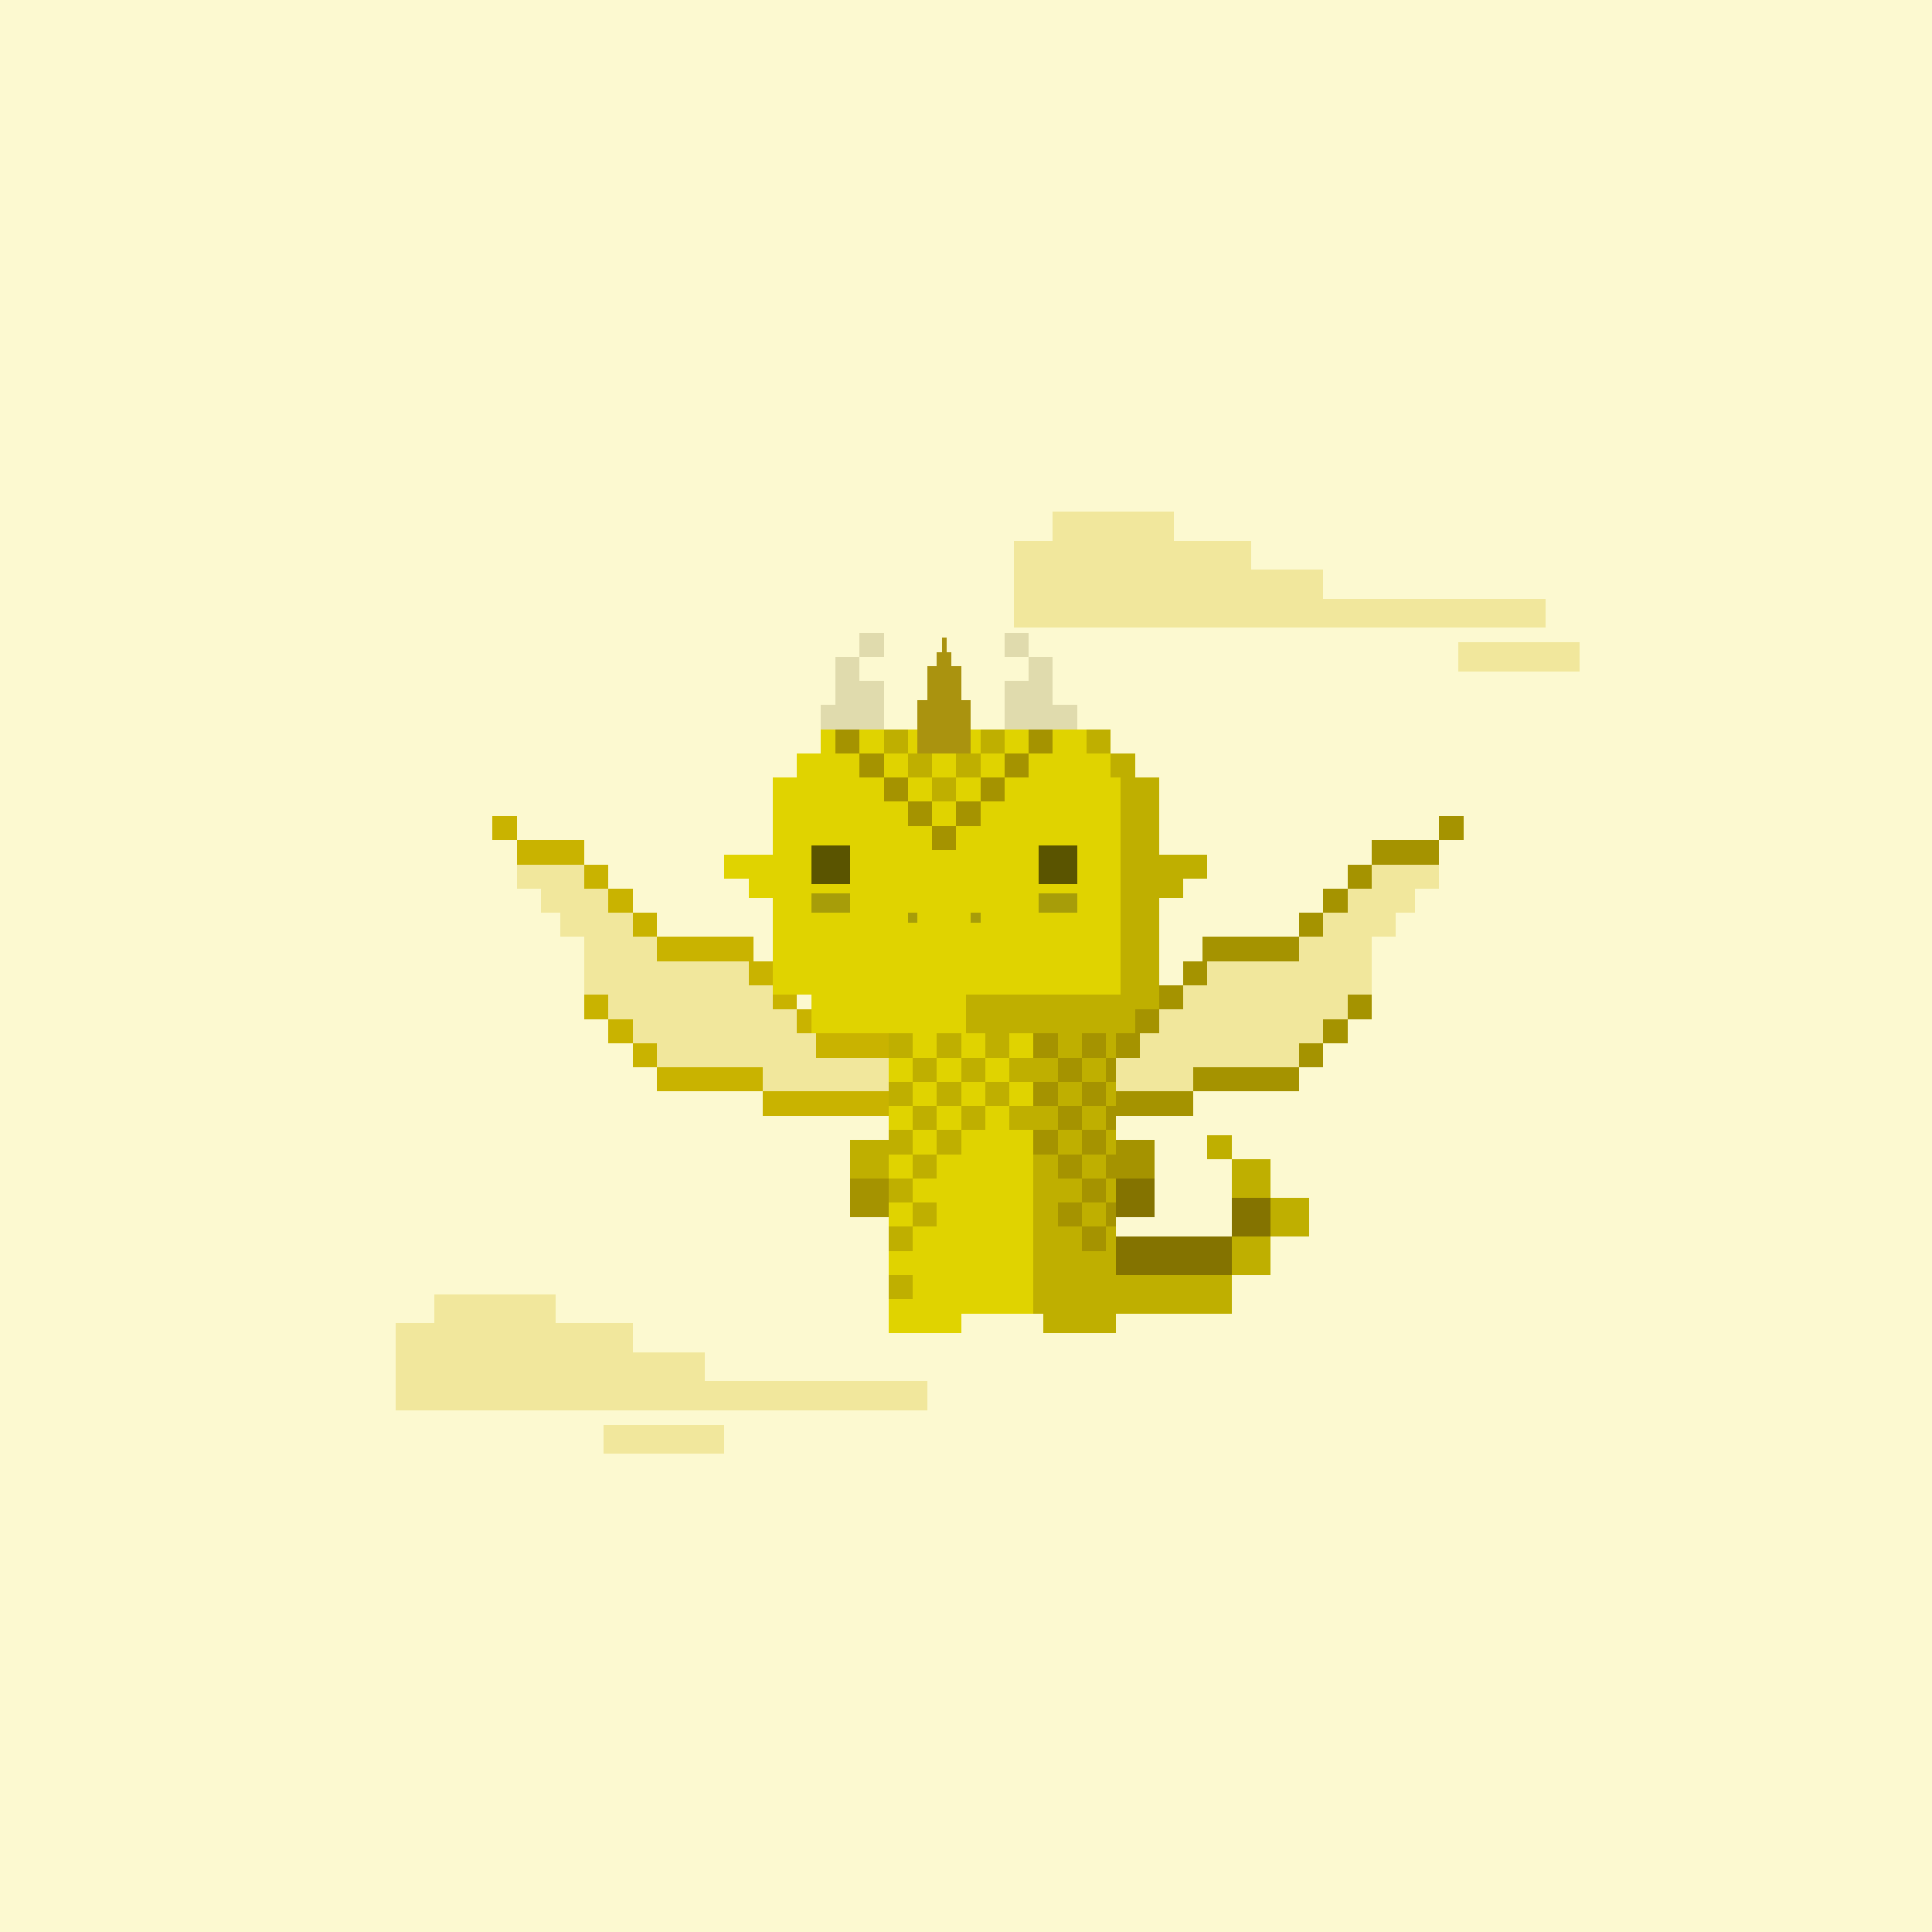 <svg xmlns="http://www.w3.org/2000/svg" viewBox="0 0 400 400">
  <defs>
    <style>.Body__cls-1{fill:#fcf9d0}.Body__cls-2{fill:#e0d300}.Body__cls-3{fill:#bfaf00}.Body__cls-4{fill:#847300}.Body__cls-5{fill:#231f20;opacity:0.3}.Body__cls-6{opacity:0.6}.Body__cls-7{fill:#a59300}.Body__cls-8{fill:#aa930f}</style>
  </defs>
  <g id="Body__Golden_Dragon" data-name="Golden Dragon" shape-rendering="crispEdges">
    <path class="Body__cls-1" d="M-5-5H411V411H-5z"/>
    <path class="Body__cls-2" d="M240 206 240 161 235 161 235 156 230 156 230 151 170 151 170 156 165 156 165 161 160 161 160 177 155 177 150 177 150 182 155 182 155 186 160 186 160 206 168 206 168 214 184 214 184 262 184 272 184 276 199 276 199 272 214 272 214 214 200 214 200 206 240 206z"/>
    <path class="Body__cls-3" d="M239 264 231 264 231 262 231 214 235 214 235 209 240 209 240 206 240 186 245 186 245 182 250 182 250 177 245 177 240 177 240 161 235 161 235 156 230 156 230 161 232 161 232 206 200 206 200 214 214 214 214 272 216 272 216 276 231 276 231 272 239 272 247 272 255 272 255 264 247 264 239 264zM255 256H263V264H255zM225 151H230V156H225z"/>
    <path class="Body__cls-4" d="M255 248H263V256H255zM247 256 239 256 231 256 231 264 239 264 247 264 255 264 255 256 247 256z"/>
    <path class="Body__cls-3" d="M263 248H271V256H263zM255 240H263V248H255z"/>
    <path class="Body__cls-3" transform="translate(505 475) rotate(180)" d="M250 235H255V240H250z"/>
    <path id="Body__Mouth" class="Body__cls-5" d="M188 189H190V191H188z"/>
    <path id="Body__Mouth-2" data-name="Mouth" class="Body__cls-5" d="M201 189H203V191H201z"/>
    <path id="Body__Left_Eye" data-name="Left Eye" class="Body__cls-6" d="M168 175H176V183H168z"/>
    <path id="Body__Right_Eye" data-name="Right Eye" class="Body__cls-6" d="M215 175H223V183H215z"/>
    <path id="Body__Left_Cheek" data-name="Left Cheek" class="Body__cls-5" d="M168 185H176V189H168z"/>
    <path id="Body__Right_Cheek" data-name="Right Cheek" class="Body__cls-5" d="M215 185H223V189H215z"/>
    <path id="Body__Left_Arm" data-name="Left Arm" class="Body__cls-3" d="M176 236H184V252H176z"/>
    <path id="Body__Right_Arm" data-name="Right Arm" class="Body__cls-7" d="M231 236H239V252H231z"/>
    <path id="Body__Left_Shoe" data-name="Left Shoe" class="Body__cls-7" d="M176 244H184V252H176z"/>
    <path id="Body__Left_Hand" data-name="Left Hand" class="Body__cls-4" d="M231 244H239V252H231z"/>
    <path class="Body__cls-7" d="M193 171H198V176H193z"/>
    <path class="Body__cls-3" d="M193 161H198V166H193z"/>
    <path class="Body__cls-7" d="M188 166H193V171H188zM183 161H188V166H183zM198 166H203V171H198zM203 161H208V166H203zM193 151H198V156H193z"/>
    <path class="Body__cls-3" d="M183 151H188V156H183zM203 151H208V156H203z"/>
    <path class="Body__cls-7" d="M213 151H218V156H213zM178 156H183V161H178zM173 151H178V156H173z"/>
    <path class="Body__cls-3" d="M188 156H193V161H188zM198 156H203V161H198z"/>
    <path class="Body__cls-7" d="M208 156H213V161H208z"/>
    <path class="Body__cls-3" d="M194 234H199V239H194zM194 224H199V229H194zM189 229H194V234H189zM184 224H189V229H184zM199 229H204V234H199zM209 229H214V234H209zM204 224H209V229H204zM194 214H199V219H194zM184 214H189V219H184zM204 214H209V219H204z"/>
    <path class="Body__cls-7" d="M214 214H219V219H214z"/>
    <path class="Body__cls-3" d="M189 219H194V224H189zM199 219H204V224H199zM209 219H214V224H209zM184 264H189V269H184zM184 254H189V259H184zM189 249H194V254H189zM184 244H189V249H184zM184 234H189V239H184z"/>
    <path class="Body__cls-7" d="M219 229H224V234H219zM219 219H224V224H219zM219 249H224V254H219zM219 239H224V244H219zM229 229H231V234H229zM229 219H231V224H229zM229 249H231V254H229zM229 239H231V244H229z"/>
    <path class="Body__cls-3" d="M189 239H194V244H189z"/>
    <path class="Body__cls-7" d="M214 234H219V239H214zM214 224H219V229H214zM214 214H219V219H214zM224 224H229V229H224zM224 214H229V219H224zM224 244H229V249H224zM224 254H229V259H224zM224 234H229V239H224zM213 141H218V151H213zM218 146H223V151H218zM173 141H178V151H173zM178 146H183V151H178z"/>
  </g>
  <path id="Body__Horn" class="Body__cls-8" d="M199 145 199 138 197 138 197 135 196 135 196 132 195 132 195 135 194 135 194 138 192 138 192 145 190 145 190 156 201 156 201 145 199 145z" shape-rendering="crispEdges"/>
  <defs>
    <style>.Wings__cls-1{fill:#a59300}.Wings__cls-2{fill:#d1b100;opacity:0.25}.Wings__cls-3{fill:#c9b300}</style>
  </defs>
  <g id="Wings__Amber_Wings" data-name="Amber Wings" shape-rendering="crispEdges">
    <path class="Wings__cls-1" d="M235 209H240V214H235zM240 204H245V209H240zM231 214H236V219H231zM249 194H269V199H249zM284 174H298V179H284zM269 189H274V194H269zM269 216H274V221H269zM274 211H279V216H274zM279 206H284V211H279zM245 199H250V204H245z"/>
    <path class="Wings__cls-2" d="M284 179 284 184 279 184 279 189 274 189 274 194 271 194 269 194 269 199 250 199 250 204 245 204 245 209 240 209 240 214 236 214 236 219 231 219 231 226 269 226 269 221 269 216 274 216 274 211 279 211 279 206 284 206 284 205 284 199 284 195 284 194 289 194 289 189 293 189 293 184 298 184 298 179 284 179z"/>
    <path class="Wings__cls-1" d="M279 179H284V184H279zM298 169H303V174H298zM274 184H279V189H274zM247 221H269V226H247zM231 226H247V231H231z"/>
    <path class="Wings__cls-3" d="M165 209H168V214H165zM160 206H165V209H160zM169 214H184V219H169zM136 194H156V199H136zM107 174H121V179H107zM131 189H136V194H131zM131 216H136V221H131zM126 211H131V216H126zM121 206H126V211H121zM155 199H160V204H155z"/>
    <path class="Wings__cls-2" d="M121 179 121 184 126 184 126 189 131 189 131 194 136 194 136 199 155 199 155 204 160 204 160 209 165 209 165 214 169 214 169 219 184 219 184 226 136 226 136.59 221 136 221 136 216 131 216 131 211 126 211 126 206 121 206 121 205 121 199 121 195 121 194 116 194 116 189 112 189 112 184 107 184 107 179 121 179z"/>
    <path class="Wings__cls-3" d="M121 179H126V184H121zM102 169H107V174H102zM126 184H131V189H126zM136 221H158V226H136zM158 226H184V231H158z"/>
  </g>
  <defs>
    <style>.Horns__cls-1{fill:#e0dbad}</style>
  </defs>
  <g id="Horns__Top_Horns" data-name="Top Horns" shape-rendering="crispEdges">
    <path class="Horns__cls-1" d="M173 141 173 146 170 146 170 151 173 151 183 151 183 141 178 141 178 136 173 136 173 141zM178 131H183V136H178zM208 131H213V136H208zM218 146 218 141 218 136 213 136 213 141 208 141 208 151 218 151 223 151 223 146 218 146z"/>
  </g>
  <defs>
    <style>.Clouds__cls-1{fill:#d1b100;opacity:0.25}</style>
  </defs>
  <g id="Clouds__Cirrus_Clouds" data-name="Cirrus Clouds" shape-rendering="crispEdges">
    <path class="Clouds__cls-1" d="M274 124 274 118 259 118 259 112 243 112 243 106 218 106 218 112 210 112 210 118 210 124 210 130 320 130 320 124 274 124zM302 133H327V139H302zM125 295H150V301H125zM146 286 146 280 131 280 131 274 115 274 115 268 90 268 90 274 82 274 82 280 82 286 82 292 192 292 192 286 146 286z"/>
  </g>
</svg>
